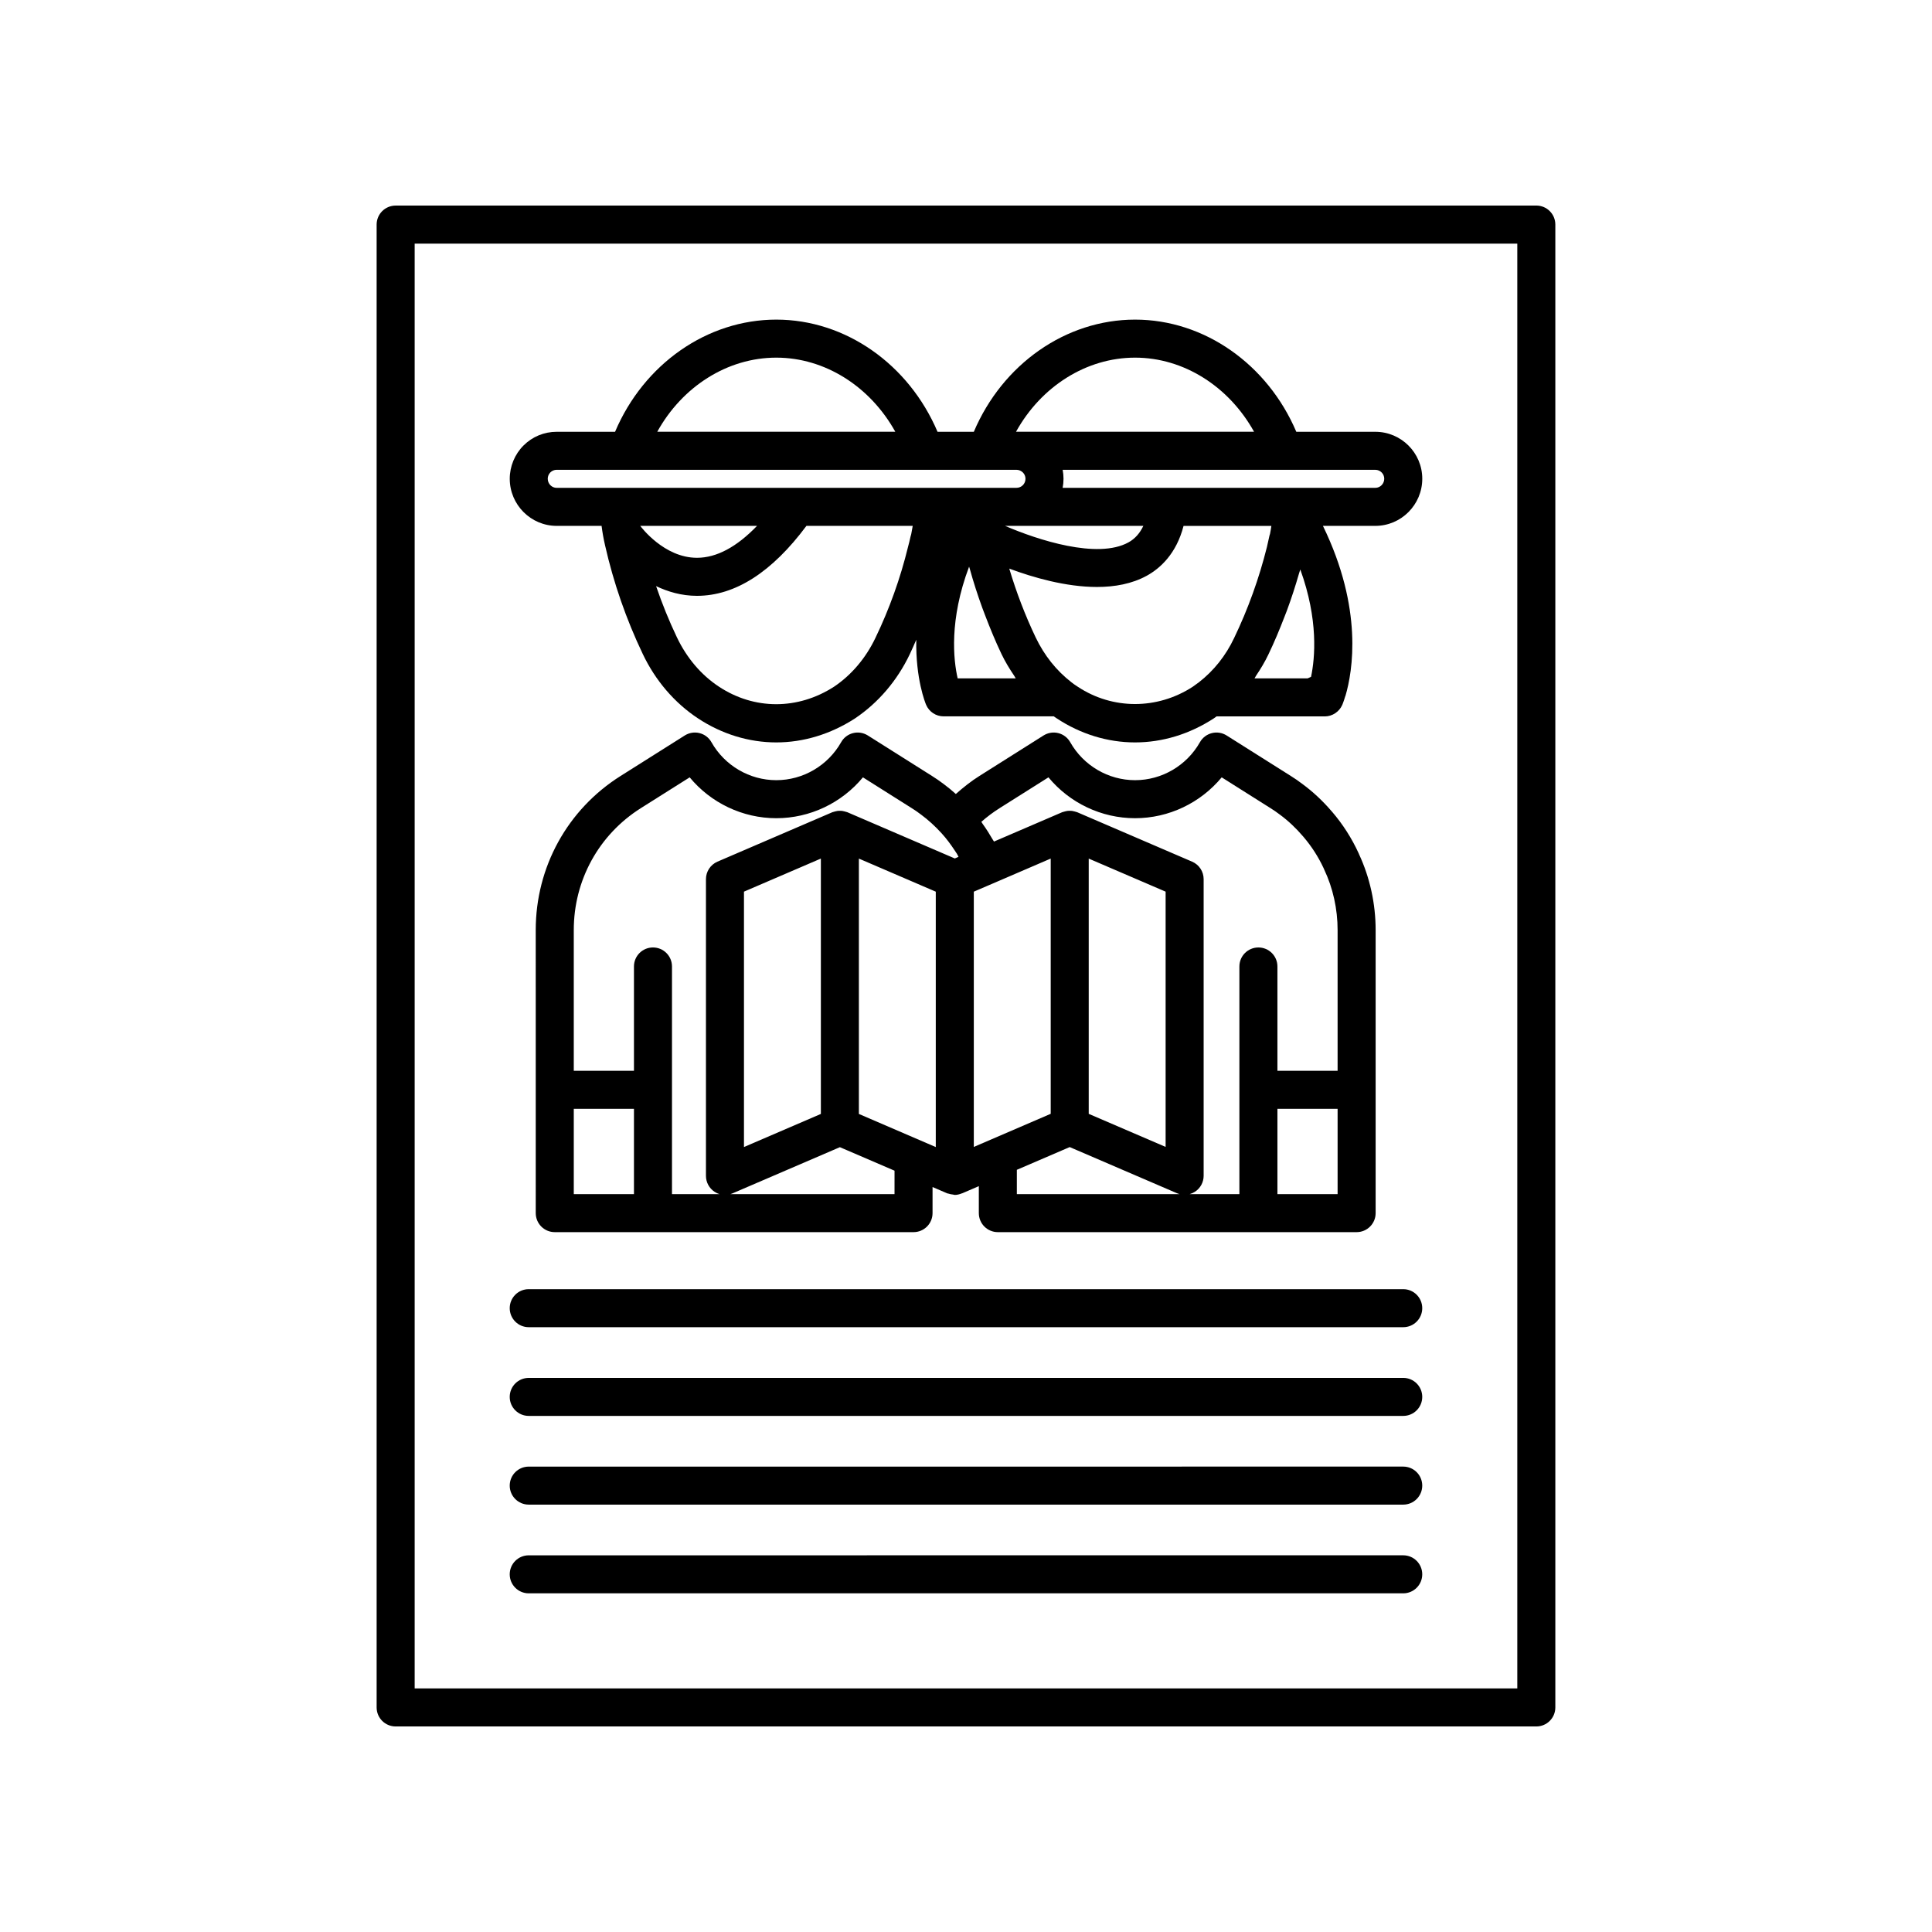 <?xml version="1.0" encoding="UTF-8"?>
<!-- Uploaded to: SVG Repo, www.svgrepo.com, Generator: SVG Repo Mixer Tools -->
<svg fill="#000000" width="800px" height="800px" version="1.1" viewBox="144 144 512 512" xmlns="http://www.w3.org/2000/svg">
 <g>
  <path d="m551.14 198.48h-302.29c-2.785 0-5.039 2.254-5.039 5.039v392.97c0 2.785 2.254 5.039 5.039 5.039h302.29c2.785 0 5.039-2.254 5.039-5.039v-392.98c0-2.785-2.254-5.035-5.039-5.035zm-5.039 392.97h-292.21v-382.89h292.21z"/>
  <path d="m284.12 495.72h231.75c2.785 0 5.039-2.254 5.039-5.039s-2.254-5.039-5.039-5.039h-231.75c-2.785 0-5.039 2.254-5.039 5.039 0.004 2.785 2.254 5.039 5.039 5.039z"/>
  <path d="m284.12 519.23h231.75c2.785 0 5.039-2.254 5.039-5.039 0-2.785-2.254-5.039-5.039-5.039l-231.75 0.004c-2.785 0-5.039 2.254-5.039 5.039 0.004 2.781 2.254 5.035 5.039 5.035z"/>
  <path d="m284.12 542.74h231.75c2.785 0 5.039-2.254 5.039-5.039s-2.254-5.039-5.039-5.039l-231.75 0.004c-2.785 0-5.039 2.254-5.039 5.039 0.004 2.781 2.254 5.035 5.039 5.035z"/>
  <path d="m284.12 566.25h231.75c2.785 0 5.039-2.254 5.039-5.039s-2.254-5.039-5.039-5.039l-231.75 0.004c-2.785 0-5.039 2.254-5.039 5.039 0.004 2.785 2.254 5.035 5.039 5.035z"/>
  <path d="m408.44 470.53h95.078c2.785 0 5.039-2.254 5.039-5.039v-75.02c0-6.957-1.516-13.883-4.383-20.055-0.035-0.098-0.074-0.191-0.117-0.285-1.836-4.004-4.207-7.715-7.059-11.027-0.051-0.055-0.094-0.102-0.145-0.156-2.332-2.723-4.922-5.133-7.617-7.121-1.023-0.789-2.117-1.539-3.172-2.195l-16.996-10.723c-1.168-0.734-2.578-0.965-3.922-0.625-1.332 0.336-2.477 1.207-3.152 2.406-3.512 6.211-10.102 10.066-17.188 10.066-7.09 0-13.672-3.856-17.188-10.066-0.676-1.199-1.816-2.07-3.152-2.406-1.328-0.34-2.746-0.109-3.918 0.625l-16.988 10.723c-2.211 1.387-4.273 3.031-6.254 4.789-1.043-0.934-2.098-1.816-3.152-2.59-1.023-0.781-2.109-1.535-3.172-2.195l-17-10.727c-1.168-0.734-2.59-0.965-3.918-0.625-1.34 0.336-2.481 1.207-3.152 2.406-3.512 6.211-10.098 10.066-17.188 10.066s-13.672-3.856-17.188-10.066c-0.668-1.199-1.809-2.07-3.148-2.406-1.324-0.34-2.75-0.109-3.918 0.625l-17 10.727c-14.086 8.875-22.496 24.141-22.496 40.836l0.004 75.02c0 2.785 2.254 5.039 5.039 5.039h95.078c2.785 0 5.039-2.254 5.039-5.039v-6.914l3.906 1.68c0.109 0.047 0.227 0.031 0.336 0.07 0.379 0.133 0.766 0.199 1.16 0.238 0.168 0.016 0.324 0.102 0.492 0.102 0.645 0 1.273-0.168 1.879-0.414 0.035-0.012 0.074-0.008 0.109-0.023l4.383-1.887v7.148c0 2.785 2.254 5.039 5.039 5.039zm-96.434-10.074h-15.949v-22.609h15.949zm69.051 0h-43.492c0.184-0.055 0.363-0.121 0.547-0.195l28.465-12.246 1.836 0.789 12.648 5.441zm-39.898-12.48v-67.68l20.379-8.766v67.676zm50.832 0.008-20.379-8.777v-67.672l20.379 8.766zm5.039-76.484-28.461-12.246c-0.066-0.027-0.133-0.031-0.199-0.059-0.176-0.066-0.359-0.109-0.539-0.156-0.219-0.055-0.434-0.113-0.656-0.141-0.145-0.016-0.289-0.02-0.434-0.023-0.105-0.004-0.203-0.008-0.309-0.004-0.164 0.004-0.324 0.012-0.484 0.031-0.188 0.023-0.371 0.074-0.559 0.117-0.207 0.051-0.41 0.098-0.613 0.172-0.062 0.023-0.129 0.027-0.191 0.055l-30.453 13.102c-1.844 0.797-3.047 2.617-3.047 4.629v78.645c0 1.691 0.852 3.277 2.269 4.207 0.41 0.281 0.855 0.488 1.32 0.629h-12.59v-60.332c0-2.785-2.254-5.039-5.039-5.039-2.785 0-5.039 2.254-5.039 5.039v27.645h-15.949v-37.297c0-13.211 6.652-25.293 17.789-32.316l12.926-8.152c5.613 6.781 14.016 10.828 22.957 10.828 8.941 0 17.344-4.051 22.957-10.828l12.949 8.172c0.812 0.5 1.625 1.062 2.465 1.707 1.871 1.379 3.699 3.039 5.441 4.949 1.281 1.406 2.406 2.934 3.453 4.516 0.207 0.312 0.418 0.617 0.617 0.934 0.156 0.25 0.262 0.531 0.41 0.789zm16.445 88.957v-6.445l13.035-5.606 0.973-0.418 28.465 12.246c0.215 0.082 0.434 0.164 0.648 0.223zm19.047-21.277v-67.645l20.379 8.762v67.648zm65.957 21.277h-15.949v-22.609h15.949zm-89.555-102.3 12.926-8.152c5.613 6.781 14.016 10.828 22.957 10.828 8.934 0 17.34-4.051 22.957-10.828l12.953 8.176c0.812 0.5 1.617 1.059 2.457 1.699 2.195 1.617 4.25 3.543 6.109 5.723 0.059 0.07 0.117 0.137 0.176 0.203 2.121 2.484 3.906 5.258 5.305 8.246 0.043 0.121 0.098 0.246 0.156 0.367 2.328 4.91 3.559 10.461 3.559 16.055v37.297h-15.949v-27.645c0-2.785-2.254-5.039-5.039-5.039-2.785 0-5.039 2.254-5.039 5.039v60.328h-13.172c0.016-0.004 0.027-0.016 0.043-0.02 0.484-0.137 0.949-0.344 1.383-0.629 1.422-0.934 2.273-2.516 2.273-4.211v-78.613c0-2.012-1.199-3.832-3.047-4.629l-30.453-13.102c-0.066-0.027-0.133-0.031-0.199-0.059-0.176-0.066-0.359-0.109-0.539-0.156-0.219-0.055-0.434-0.113-0.656-0.141-0.145-0.016-0.289-0.02-0.438-0.023-0.105-0.004-0.203-0.008-0.309-0.004-0.16 0.004-0.32 0.012-0.48 0.031-0.188 0.023-0.371 0.074-0.559 0.117-0.207 0.051-0.41 0.098-0.613 0.172-0.062 0.023-0.129 0.027-0.191 0.055l-18.074 7.777c-0.113-0.207-0.266-0.391-0.379-0.594-0.801-1.402-1.672-2.762-2.609-4.07-0.129-0.184-0.23-0.387-0.363-0.566 1.531-1.348 3.156-2.566 4.856-3.633zm-6.856 89.793v-67.648l0.789-0.34 4.121-1.77c0.004 0 0.008 0 0.012-0.004l15.02-6.469 0.441-0.188v67.641z"/>
  <path d="m291.53 283.36h11.895c0.211 1.691 0.52 3.418 0.93 5.195 2.234 9.871 5.574 19.512 9.988 28.762 3.359 7.059 8.418 12.953 14.617 17.047 6.316 4.176 13.496 6.383 20.762 6.383 7.199 0 14.383-2.176 20.84-6.344 6.18-4.144 11.207-10.035 14.535-17.02 0.609-1.266 1.16-2.559 1.727-3.844-0.191 10.387 2.394 16.754 2.609 17.246 0.793 1.855 2.613 3.055 4.629 3.055h29.211c0.078 0.055 0.152 0.113 0.23 0.168l0.527 0.355c6.316 4.176 13.496 6.383 20.762 6.383 7.258 0 14.445-2.18 20.906-6.387 0.234-0.164 0.48-0.348 0.719-0.516h25.113c0.016 0 0.031 0.012 0.051 0.012h3.508c1.996 0 3.832-1.234 4.633-3.066 0 0 0.336-0.777 0.781-2.269 0.012-0.039 0.047-0.066 0.059-0.109 1.914-6.496 4.738-23.059-5.969-45.051h13.883c6.856 0 12.441-5.602 12.441-12.492 0-6.859-5.586-12.441-12.441-12.441h-20.941c-7.637-17.918-24.395-29.727-42.727-29.727-18.375 0-35.133 11.809-42.734 29.727h-9.617c-7.633-17.918-24.398-29.727-42.727-29.727-18.375 0-35.133 11.809-42.73 29.727h-15.469c-3.32 0-6.445 1.289-8.801 3.641-2.312 2.312-3.641 5.519-3.641 8.801 0 6.891 5.582 12.492 12.441 12.492zm22.145 0h30.949c-5.387 5.59-10.707 8.449-15.879 8.461h-0.039c-8.734 0.004-14.863-8.23-15.031-8.461zm71.809 2.199c-0.078 0.223-0.145 0.441-0.188 0.668-0.184 0.902-0.41 1.75-0.668 2.742-2.023 8.289-4.922 16.379-8.625 24.07-2.555 5.367-6.375 9.859-10.977 12.945-9.598 6.188-21.141 6.176-30.516-0.023-4.676-3.086-8.5-7.566-11.129-13.078-2.098-4.394-3.926-8.922-5.508-13.551 3.121 1.477 6.699 2.562 10.785 2.57h0.043c10.133 0 19.883-6.277 29.012-18.539h28.168c-0.113 0.719-0.246 1.453-0.398 2.195zm12.305 38.211c-1.117-4.906-2.289-15.453 3.031-29.598 0.055 0.203 0.137 0.398 0.191 0.598 0.953 3.457 2.059 6.875 3.285 10.254 0.25 0.691 0.52 1.375 0.781 2.062 1.32 3.457 2.731 6.887 4.332 10.242 0.977 2.043 2.133 3.934 3.367 5.758 0.145 0.215 0.25 0.469 0.398 0.684zm63.926 1.047c-0.586 0.449-1.172 0.855-1.637 1.184-9.387 6.102-21.23 6.086-30.422 0.016l-0.551-0.367c-0.348-0.234-0.695-0.457-1.133-0.816-4.023-3.121-7.211-7.109-9.523-11.945-2.797-5.863-5.117-11.965-6.984-18.203 6.332 2.356 14.996 4.867 23.234 4.867 4.719 0 9.289-0.828 13.199-2.973 3.574-1.965 7.856-5.84 9.758-13.211h23.27c-0.113 0.715-0.211 1.438-0.363 2.137-0.09 0.246-0.164 0.5-0.211 0.758l-0.602 2.691c-2.086 8.344-5.004 16.449-8.688 24.109-2.227 4.707-5.371 8.664-9.348 11.754zm-51.363-41.457h36.648c-0.914 1.93-2.195 3.41-3.945 4.375-8.207 4.531-24.121-0.664-32.703-4.375zm81.09 40.012-0.906 0.398h-14.07c0.152-0.215 0.254-0.473 0.398-0.691 1.215-1.805 2.348-3.676 3.301-5.691 1.551-3.234 2.941-6.562 4.242-9.945 0.211-0.547 0.434-1.086 0.637-1.637 1.203-3.25 2.277-6.57 3.246-9.949 0.09-0.32 0.215-0.617 0.305-0.938 4.836 13.344 3.898 23.457 2.848 28.453zm17.031-54.867c1.305 0 2.367 1.062 2.367 2.363 0 1.332-1.062 2.414-2.367 2.414h-22.32l-60.543 0.004c0.156-0.781 0.234-1.59 0.234-2.414 0-0.809-0.078-1.598-0.227-2.367zm-63.664-29.727c12.906 0 24.871 7.656 31.527 19.637l-63.074-0.004c6.633-11.98 18.602-19.633 31.547-19.633zm-95.078 0c12.91 0 24.875 7.656 31.531 19.637l-63.074-0.004c6.629-11.98 18.598-19.633 31.543-19.633zm-59.883 30.418c0.449-0.449 1.047-0.695 1.684-0.695h121.82c1.332 0 2.414 1.062 2.414 2.367 0 1.352-1.062 2.414-2.414 2.414h-21.918l-83.332 0.004h-16.574c-1.305 0-2.367-1.082-2.367-2.418 0-0.629 0.25-1.238 0.684-1.672z"/>
 </g>
</svg>